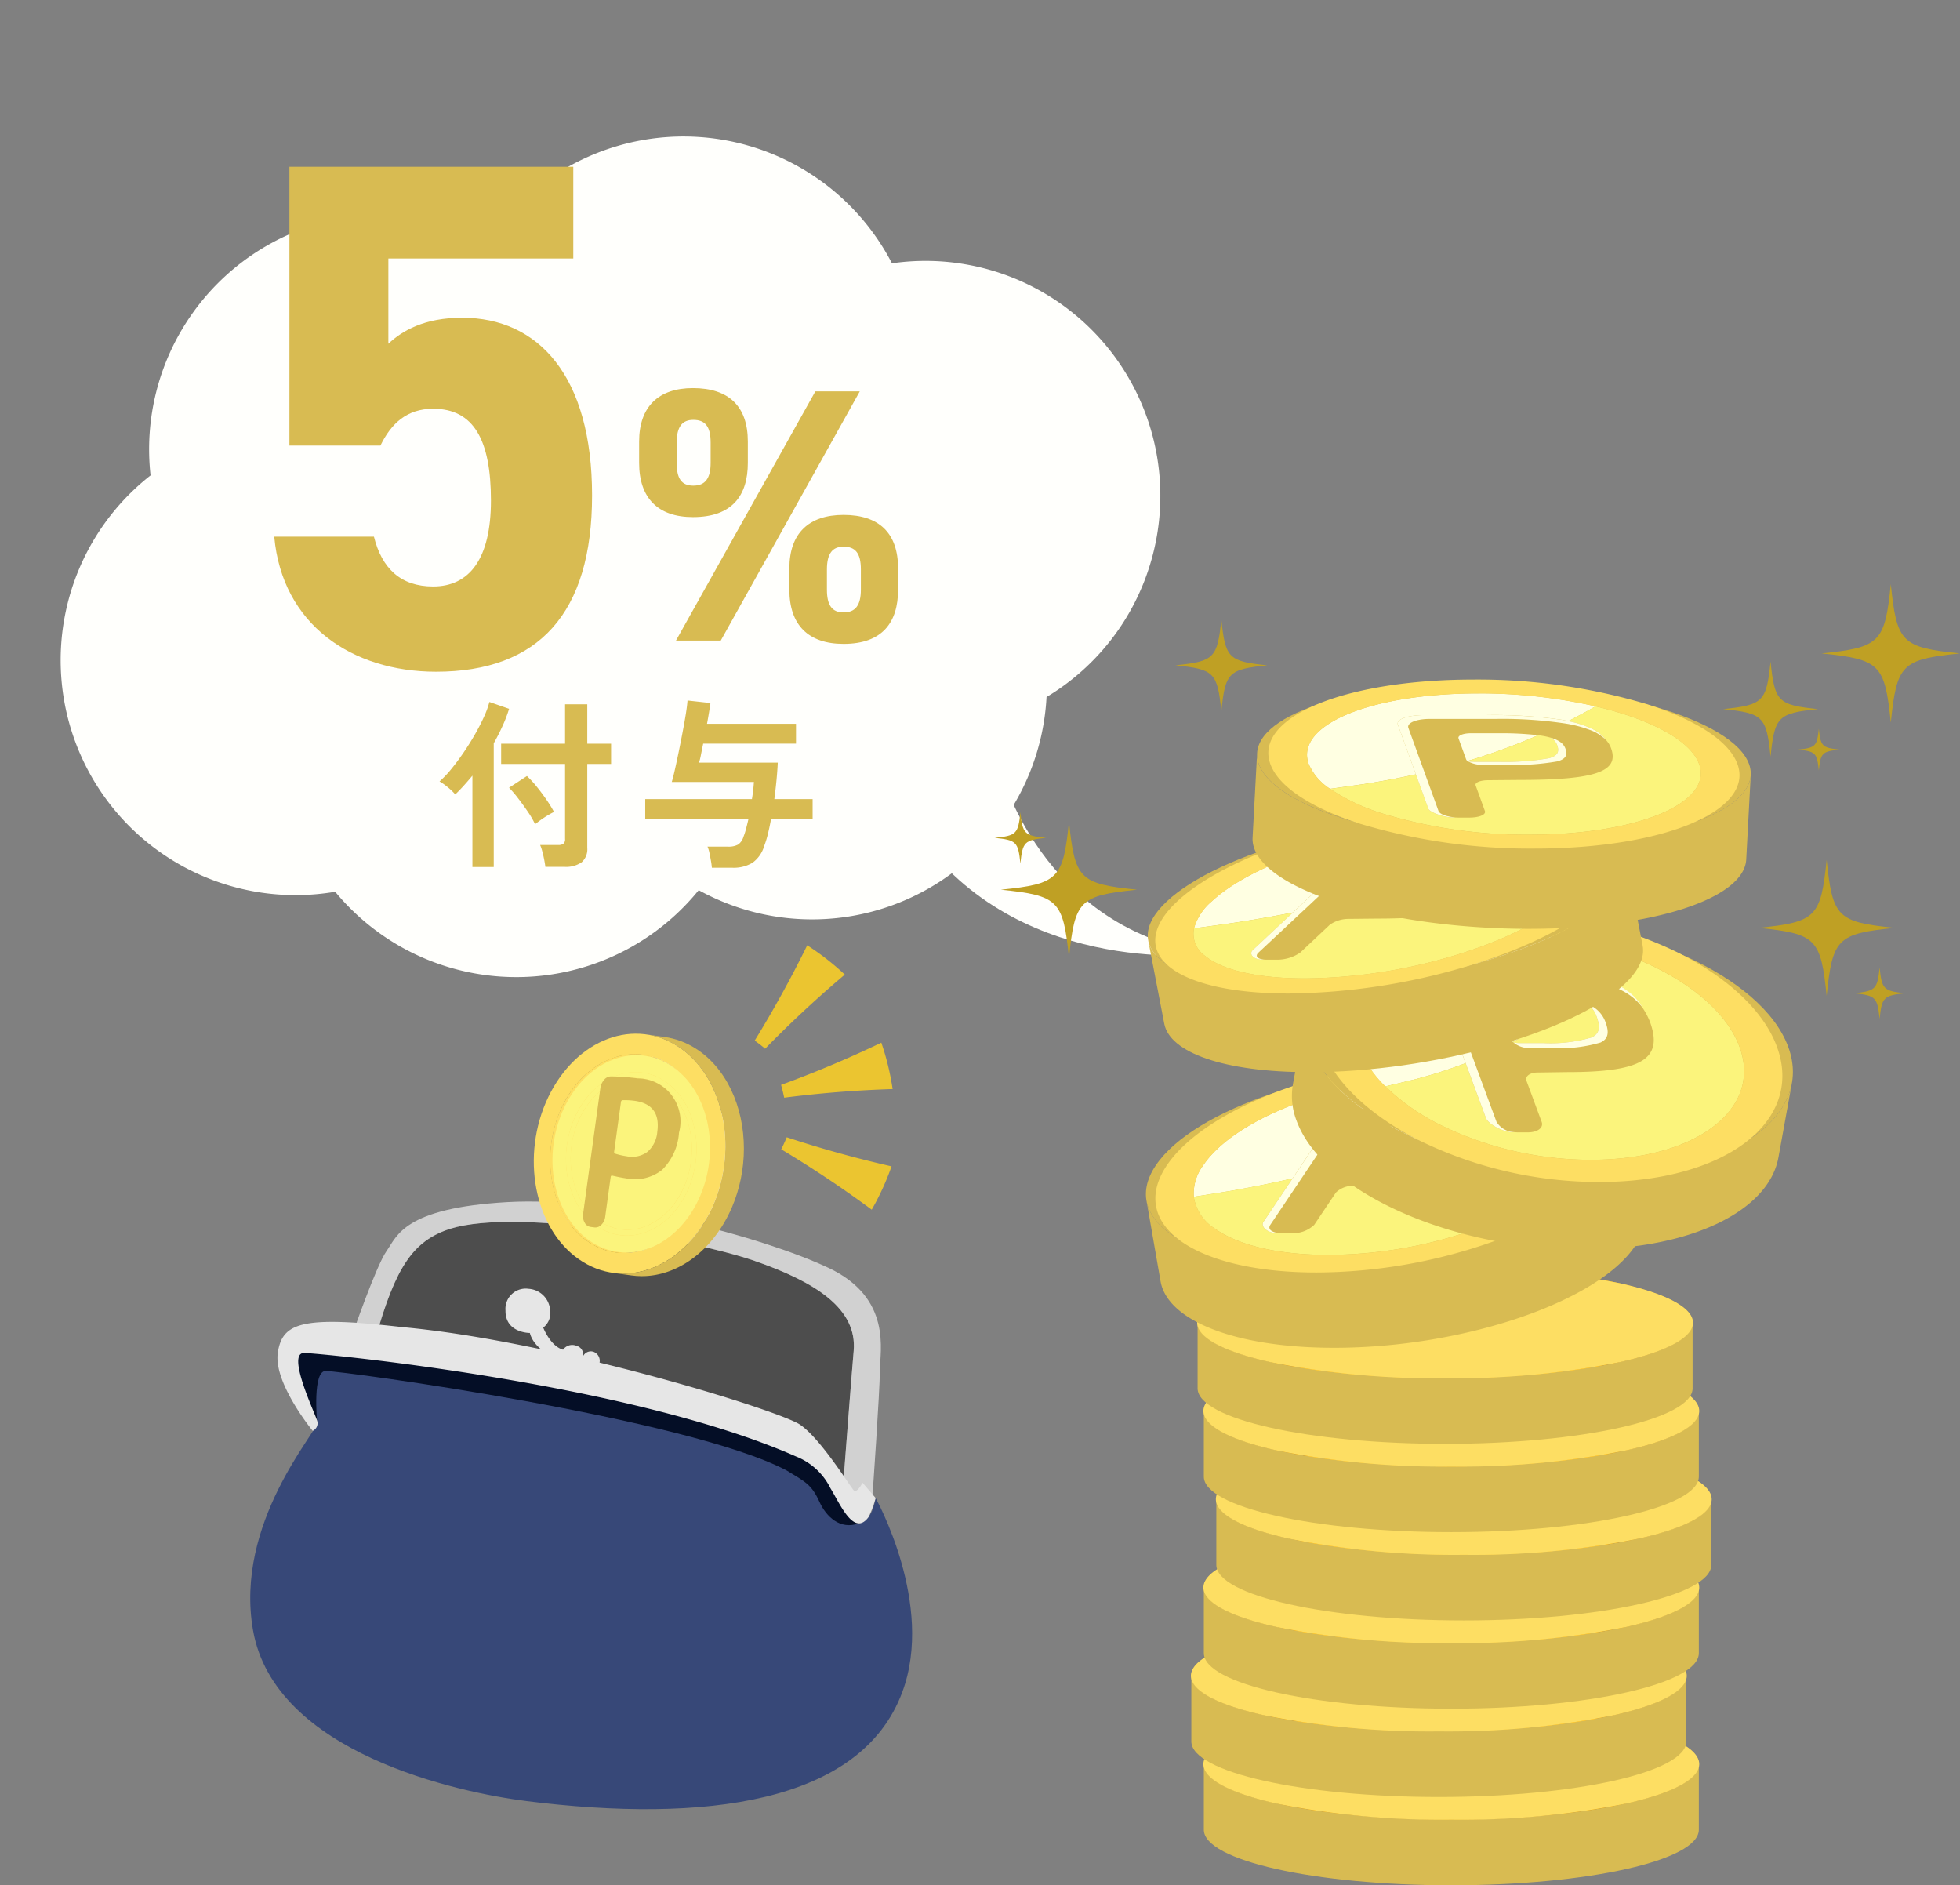 <svg xmlns="http://www.w3.org/2000/svg" xmlns:xlink="http://www.w3.org/1999/xlink" width="238.788" height="229.653" viewBox="0 0 238.788 229.653"><rect x="0" y="0" width="238.788" height="229.653" fill="#808080" stroke="none"/><defs><style>.a{fill:#fffffc;}.b{fill:#ebc530;}.c{fill:none;}.d{fill:#fdde63;}.e{fill:#fbf47c;}.f{fill:#d8bb52;}.g{clip-path:url(#a);}.h{fill:#fdb000;}.i{fill:#bfa024;}.j{fill:#ffffe2;}.k{fill:#d1d1d1;}.l{fill:#4d4d4d;}.m{fill:#374878;}.n{fill:#040e26;}.o{fill:#e6e6e6;}.p{clip-path:url(#b);}.q{clip-path:url(#c);}.r{fill:#ffb700;}.s{clip-path:url(#d);}.t{clip-path:url(#e);}.u{clip-path:url(#f);}.v{fill:#fff;}.w{clip-path:url(#g);}.x{clip-path:url(#h);}.y{clip-path:url(#i);}.z{clip-path:url(#j);}.aa{clip-path:url(#k);}.ab{clip-path:url(#l);}.ac{clip-path:url(#m);}.ad{clip-path:url(#n);}</style><clipPath id="a"><rect class="a" width="145.775" height="106.26" transform="translate(0 0)"/></clipPath><clipPath id="b"><rect class="b" width="22.092" height="25.124"/></clipPath><clipPath id="c"><path class="c" d="M23.684,104.341a8.177,8.177,0,0,0,.99.521l2.257.316a8.153,8.153,0,0,1-.99-.521C21.3,101.8,19.619,94.6,22.2,88.537l-2.257-.316c-2.577,6.064-.9,13.261,3.745,16.12" transform="translate(-18.73 -88.221)"/></clipPath><clipPath id="d"><path class="c" d="M76.388,244.541l2.257.316a7.643,7.643,0,0,1-2.031-.58,1.15,1.15,0,0,0-.141-.02l-.282-.039-.7-.1-.282-.039-.141-.02-.707-.1a7.643,7.643,0,0,0,2.031.58" transform="translate(-74.357 -243.961)"/></clipPath><clipPath id="e"><path class="c" d="M30.049,30.28l-.009.022,2.257.316.01-.022c2.06-4.78,6.2-7.388,10.145-6.834l-2.257-.316a7.56,7.56,0,0,0-1.055-.073c-3.611,0-7.212,2.552-9.09,6.907" transform="translate(-30.04 -23.373)"/></clipPath><clipPath id="f"><path class="c" d="M26.335,37.894c-2.405,5.634-.846,12.329,3.468,14.988a7.241,7.241,0,0,0,2.8,1.023l1.128.158,1.129.158a7.24,7.24,0,0,1-2.8-1.023c-4.314-2.659-5.873-9.354-3.468-14.988,1.913-4.437,5.752-6.858,9.416-6.345l-2.257-.316a7.043,7.043,0,0,0-.976-.068c-3.352,0-6.7,2.369-8.439,6.413" transform="translate(-25.204 -31.481)"/></clipPath><clipPath id="g"><path class="c" d="M125.752,32.642l2.266.32a7.082,7.082,0,0,0-1.86-.527l-2.257-.316a7.072,7.072,0,0,1,1.85.523" transform="translate(-123.902 -32.119)"/></clipPath><clipPath id="h"><path class="c" d="M94.465,188.1l2.257.316c3.66.512,7.5-1.908,9.428-6.368l-2.257-.316c-1.93,4.46-5.768,6.88-9.428,6.368" transform="translate(-94.465 -181.735)"/></clipPath><clipPath id="i"><path class="c" d="M142.175,37.513c4.315,2.658,5.873,9.353,3.486,14.944l-.009.02,2.257.316.009-.02c2.387-5.591.828-12.286-3.486-14.944a7.6,7.6,0,0,0-.945-.5l-2.266-.32a7.6,7.6,0,0,1,.955.5" transform="translate(-141.22 -37.014)"/></clipPath><clipPath id="j"><path class="c" d="M99.744,25.164c4.647,2.863,6.326,10.075,3.755,16.1-2.076,4.817-6.216,7.432-10.163,6.879l2.257.316c3.948.552,8.088-2.062,10.163-6.879,2.57-6.022.891-13.234-3.755-16.1a7.789,7.789,0,0,0-3.018-1.1l-2.257-.316a7.788,7.788,0,0,1,3.018,1.1" transform="translate(-93.336 -24.064)"/></clipPath><clipPath id="k"><rect class="d" width="25.594" height="29.534"/></clipPath><clipPath id="l"><rect class="e" width="21.05" height="24.291"/></clipPath><clipPath id="m"><path class="f" d="M97.877,2.154c5.613,3.457,7.633,12.137,4.528,19.411-2.506,5.815-7.487,8.966-12.247,8.3l2.257.316a9.107,9.107,0,0,0,1.259.088h.011c4.354,0,8.693-3.089,10.977-8.388a18.276,18.276,0,0,0,1.456-7.132v-.041c-.006-5.106-2.162-9.883-5.984-12.238a9.42,9.42,0,0,0-3.65-1.332L94.227.822a9.421,9.421,0,0,1,3.65,1.332" transform="translate(-90.158 -0.822)"/></clipPath><clipPath id="n"><rect class="c" width="25.594" height="29.534"/></clipPath></defs><g transform="translate(-8977.405 2974.032)"><g transform="translate(9006.694 -2974.034) rotate(16)"><g class="g" transform="translate(0 0.002)"><path class="a" d="M125.49,35.05A28.609,28.609,0,0,0,85.145,8.955,28.6,28.6,0,0,0,37.19,19.667,28.615,28.615,0,0,0,5.441,58.683a28.616,28.616,0,0,0,35.6,42.557A28.615,28.615,0,0,0,83.561,88.847a28.6,28.6,0,0,0,34.25-34.3,28.5,28.5,0,0,0,7.678-19.5" transform="translate(0 -0.002)"/><path class="a" d="M1204.2,712.053s10.4,17.969,31.209,14.816c0,0-20.878,9.18-37.708-3.607Z" transform="translate(-1089.633 -647.805)"/></g></g><g transform="translate(-197.409 -537.418)"><path class="f" d="M255.767,1199.568v8c0,3.734-13.5,6.761-30.152,6.761s-30.153-3.028-30.153-6.761v-8c0,3.734,13.5,6.761,30.153,6.761s30.152-3.027,30.152-6.761" transform="translate(9126.016 -3421.291)"/><path class="h" d="M225.615,1147.7c16.65,0,30.152,3.027,30.152,6.761s-13.5,6.761-30.152,6.761-30.153-3.028-30.153-6.761,13.5-6.761,30.153-6.761" transform="translate(9126.016 -3376.18)"/><path class="d" d="M246.628,1149.6a102.586,102.586,0,0,0-21.356-1.983,102.6,102.6,0,0,0-21.359,1.983c-5.462,1.224-8.845,2.921-8.845,4.789s3.384,3.565,8.845,4.788a102.607,102.607,0,0,0,21.359,1.983,102.594,102.594,0,0,0,21.356-1.983c5.462-1.224,8.849-2.921,8.845-4.788s-3.384-3.565-8.845-4.789" transform="translate(9126.359 -3376.108)"/><path class="f" d="M244.09,1117.061v8c0,3.734-13.5,6.761-30.152,6.761s-30.153-3.028-30.153-6.761v-8c0,3.734,13.5,6.761,30.153,6.761s30.152-3.028,30.152-6.761" transform="translate(9136.171 -3349.538)"/><path class="h" d="M213.937,1065.189c16.65,0,30.152,3.027,30.152,6.761s-13.5,6.761-30.152,6.761-30.153-3.028-30.153-6.761,13.5-6.761,30.153-6.761" transform="translate(9136.172 -3304.427)"/><path class="d" d="M234.95,1067.088a102.585,102.585,0,0,0-21.356-1.983,102.6,102.6,0,0,0-21.36,1.983c-5.462,1.224-8.845,2.921-8.845,4.789s3.384,3.565,8.845,4.789a102.625,102.625,0,0,0,21.36,1.983,102.609,102.609,0,0,0,21.356-1.983c5.462-1.224,8.849-2.921,8.845-4.789s-3.384-3.565-8.845-4.789" transform="translate(9136.516 -3304.355)"/><path class="f" d="M255.767,1034.554v8c0,3.734-13.5,6.761-30.152,6.761s-30.153-3.028-30.153-6.761v-8c0,3.734,13.5,6.761,30.153,6.761s30.152-3.028,30.152-6.761" transform="translate(9126.016 -3277.786)"/><path class="h" d="M225.615,982.682c16.65,0,30.152,3.027,30.152,6.761s-13.5,6.761-30.152,6.761-30.153-3.028-30.153-6.761,13.5-6.761,30.153-6.761" transform="translate(9126.016 -3232.675)"/><path class="d" d="M246.628,984.581a102.594,102.594,0,0,0-21.356-1.983,102.607,102.607,0,0,0-21.359,1.983c-5.462,1.224-8.845,2.921-8.845,4.789s3.384,3.565,8.845,4.788a102.6,102.6,0,0,0,21.359,1.984,102.584,102.584,0,0,0,21.356-1.984c5.462-1.224,8.849-2.921,8.845-4.788s-3.384-3.565-8.845-4.789" transform="translate(9126.359 -3232.602)"/><path class="f" d="M267.444,952.047v8c0,3.734-13.5,6.761-30.152,6.761s-30.153-3.028-30.153-6.761v-8c0,3.734,13.5,6.761,30.153,6.761s30.152-3.028,30.152-6.761" transform="translate(9115.86 -3206.033)"/><path class="h" d="M237.292,900.175c16.65,0,30.152,3.027,30.152,6.761s-13.5,6.761-30.152,6.761-30.153-3.028-30.153-6.761,13.5-6.761,30.153-6.761" transform="translate(9115.86 -3160.923)"/><path class="d" d="M258.3,902.074a102.593,102.593,0,0,0-21.356-1.983,102.608,102.608,0,0,0-21.36,1.983c-5.462,1.224-8.845,2.921-8.845,4.789s3.384,3.565,8.845,4.789a102.6,102.6,0,0,0,21.36,1.983,102.584,102.584,0,0,0,21.356-1.983c5.462-1.224,8.849-2.921,8.845-4.789s-3.384-3.565-8.845-4.789" transform="translate(9116.205 -3160.85)"/><path class="f" d="M255.767,869.54v8c0,3.734-13.5,6.761-30.152,6.761s-30.153-3.028-30.153-6.761v-8c0,3.734,13.5,6.761,30.153,6.761s30.152-3.028,30.152-6.761" transform="translate(9126.016 -3134.281)"/><path class="h" d="M225.615,817.667c16.65,0,30.152,3.027,30.152,6.761s-13.5,6.762-30.152,6.762-30.153-3.028-30.153-6.762,13.5-6.761,30.153-6.761" transform="translate(9126.016 -3089.169)"/><path class="d" d="M246.628,819.567a102.594,102.594,0,0,0-21.356-1.983,102.608,102.608,0,0,0-21.359,1.983c-5.462,1.224-8.845,2.921-8.845,4.789s3.384,3.564,8.845,4.788a102.6,102.6,0,0,0,21.359,1.983,102.586,102.586,0,0,0,21.356-1.983c5.462-1.224,8.849-2.921,8.845-4.788s-3.384-3.566-8.845-4.789" transform="translate(9126.359 -3089.097)"/><path class="f" d="M249.928,787.033v8c0,3.733-13.5,6.761-30.152,6.761s-30.153-3.028-30.153-6.761v-8c0,3.734,13.5,6.761,30.153,6.761s30.152-3.028,30.152-6.761" transform="translate(9131.095 -3062.528)"/><path class="h" d="M219.776,735.16c16.65,0,30.152,3.027,30.152,6.761s-13.5,6.762-30.152,6.762-30.153-3.028-30.153-6.762,13.5-6.761,30.153-6.761" transform="translate(9131.095 -3017.417)"/><path class="d" d="M240.789,737.06a102.592,102.592,0,0,0-21.356-1.983,102.607,102.607,0,0,0-21.36,1.983c-5.462,1.224-8.845,2.921-8.845,4.789s3.384,3.565,8.845,4.789a102.607,102.607,0,0,0,21.36,1.983,102.592,102.592,0,0,0,21.356-1.983c5.462-1.224,8.849-2.921,8.845-4.789s-3.384-3.565-8.845-4.789" transform="translate(9131.437 -3017.345)"/><path class="i" d="M730.553,362.758c-7,.715-7.578,1.294-8.292,8.293-.715-7-1.294-7.578-8.292-8.293,7-.715,7.578-1.294,8.292-8.293.715,7,1.294,7.578,8.292,8.293" transform="translate(8675.096 -2686.344)"/><path class="i" d="M809.3,458.331c-2.639.27-2.858.488-3.127,3.127-.27-2.639-.488-2.858-3.127-3.127,2.639-.27,2.858-.488,3.127-3.128.27,2.639.488,2.858,3.127,3.128" transform="translate(8597.634 -2773.953)"/><path class="i" d="M22.386,327.087c-7,.715-7.578,1.294-8.292,8.293-.715-7-1.294-7.578-8.293-8.293,7-.715,7.578-1.294,8.293-8.293.715,7,1.294,7.578,8.292,8.293" transform="translate(9290.955 -2655.323)"/><path class="i" d="M6.255,313.113c-2.639.27-2.858.488-3.127,3.127-.27-2.639-.488-2.858-3.127-3.127,2.639-.27,2.858-.488,3.127-3.127.27,2.639.488,2.858,3.127,3.127" transform="translate(9296 -2647.663)"/><path class="i" d="M500.535,78.125c-4.885.5-5.289.9-5.788,5.788-.5-4.885-.9-5.289-5.788-5.788,4.885-.5,5.289-.9,5.788-5.788.5,4.885.9,5.289,5.788,5.788" transform="translate(8895.775 -2428.36)"/><path class="i" d="M564.017,137.594c-2.15.219-2.328.4-2.547,2.547-.22-2.15-.4-2.328-2.547-2.547,2.15-.219,2.328-.4,2.547-2.547.219,2.149.4,2.327,2.547,2.547" transform="translate(8834.932 -2482.896)"/><path class="i" d="M180.01,135.326c-4.73.483-5.121.875-5.6,5.6-.483-4.73-.875-5.121-5.6-5.6,4.73-.483,5.121-.875,5.6-5.6.483,4.73.875,5.121,5.6,5.6" transform="translate(9149.202 -2490.896)"/><path class="f" d="M200.82,607.115l1.712,9.825a5.847,5.847,0,0,1-1.134,4.3c-4.592,6.84-21,12.387-36.651,12.387-12.193,0-20.331-3.369-21.154-8.094L141.88,615.7c.823,4.725,8.961,8.094,21.154,8.094,15.652,0,32.06-5.547,36.651-12.387a5.847,5.847,0,0,0,1.134-4.3" transform="translate(9172.613 -2906.063)"/><path class="f" d="M179.2,545.041c15.652,0,24.615,5.544,20.021,12.387s-21,12.387-36.651,12.387-24.613-5.547-20.021-12.387,21.006-12.387,36.651-12.387" transform="translate(9173.074 -2852.08)"/><path class="j" d="M213.739,562.589h-3.412a2.966,2.966,0,0,0-2.2.8l-2.163,3.222a.482.482,0,0,0-.091.26c4.122-1.194,8.091-2.534,11.932-3.978a22.764,22.764,0,0,0-4.07-.305m3.227-6.148a54.341,54.341,0,0,0-18.1,3.194c-5.414,1.976-9.759,4.694-11.786,7.708a5.785,5.785,0,0,0-1.138,3.82q2.281-.353,4.558-.726,3.819-.665,7.472-1.51l5.145-7.665c.52-.774,2.363-1.476,4.562-1.476h7.134a32.115,32.115,0,0,1,7.987.727c.168.053.352.12.539.2q2.692-1.111,5.3-2.274a29.559,29.559,0,0,0-11.675-2" transform="translate(9134.316 -2861.993)"/><path class="e" d="M217.968,576.209c-3.841,1.444-7.81,2.784-11.932,3.978a.326.326,0,0,0,0,.053,2.9,2.9,0,0,0,.642.065h2.853a28.982,28.982,0,0,0,6.306-.543,4.579,4.579,0,0,0,2.867-2.016,1.445,1.445,0,0,0,.335-1.158,2.445,2.445,0,0,0-.416-.2,4.335,4.335,0,0,0-.659-.18m10.832-4.457q-2.613,1.162-5.3,2.274c.713.3,1.478.74,1.587,1.131a1.832,1.832,0,0,1,.032,1.748,4.074,4.074,0,0,1-.623,1.31c-2.431,3.621-6.412,4.887-15.265,4.887l-3.612.042a2.994,2.994,0,0,0-2.2.816l-2.647,3.943a3.733,3.733,0,0,1-2.765,1.009h-1.182a3.907,3.907,0,0,1-.394-.019l-.2.01c-1.173,0-2.031-.8-1.651-1.369l3.552-5.292q-3.655.841-7.472,1.51-2.276.373-4.558.726a5.578,5.578,0,0,0,2.577,3.886c2.765,1.975,7.573,3.193,13.812,3.194a54.35,54.35,0,0,0,18.1-3.194c5.414-1.976,9.759-4.694,11.782-7.707h0c2.023-3.014,1.327-5.732-1.434-7.708a12.159,12.159,0,0,0-2.137-1.2" transform="translate(9134.156 -2875.309)"/><path class="d" d="M187.3,540.006a65.085,65.085,0,0,0-21.659,3.82c-6.465,2.357-11.683,5.625-14.1,9.224s-1.584,6.865,1.716,9.223,9.08,3.82,16.53,3.82a65.081,65.081,0,0,0,21.655-3.82c6.465-2.357,11.686-5.625,14.1-9.223H201.1c-2.022,3.013-6.368,5.73-11.781,7.707a54.354,54.354,0,0,1-18.1,3.194c-6.239,0-11.047-1.219-13.812-3.194a5.578,5.578,0,0,1-2.577-3.886,5.786,5.786,0,0,1,1.138-3.82c2.026-3.014,6.372-5.732,11.785-7.708a54.342,54.342,0,0,1,18.1-3.194,29.559,29.559,0,0,1,11.675,2,12.171,12.171,0,0,1,2.137,1.2c2.761,1.976,3.458,4.694,1.434,7.708h4.434c2.419-3.6,1.585-6.867-1.716-9.224s-9.08-3.82-16.527-3.82" transform="translate(9165.424 -2847.701)"/><path class="j" d="M274.993,585.592a1.446,1.446,0,0,1-.335,1.158,4.579,4.579,0,0,1-2.867,2.016,28.984,28.984,0,0,1-6.306.543h-2.853a2.9,2.9,0,0,1-.642-.065c.045.32.538.547,1.292.547h2.807a28.5,28.5,0,0,0,6.213-.536,4.506,4.506,0,0,0,2.822-1.985c.485-.722.512-1.282-.129-1.678m-4.071-3.487h-7.133c-2.2,0-4.042.7-4.562,1.476l-5.145,7.665-3.552,5.292c-.38.567.478,1.369,1.651,1.369l.2-.01c-.9-.091-1.346-.5-1.017-.99l8.611-12.828c.512-.763,2.208-1.381,3.786-1.381h7.68a27.769,27.769,0,0,1,7.431.737,4.2,4.2,0,0,1,1.785.96,1.538,1.538,0,0,1,.41,1.514,1.831,1.831,0,0,0-.032-1.748c-.109-.391-.874-.836-1.587-1.131-.188-.078-.372-.145-.539-.2a32.106,32.106,0,0,0-7.987-.727" transform="translate(9078.207 -2884.313)"/><path class="c" d="M142.553,557.428c-4.592,6.841,4.376,12.387,20.021,12.387s32.06-5.547,36.651-12.387-4.37-12.387-20.021-12.387-32.058,5.544-36.651,12.387" transform="translate(9173.073 -2852.08)"/><path class="f" d="M338.685,503.93l-1.637,9.032c-1.174,6.477-10.581,11.2-23.786,11.2-16.089,0-31.718-7.008-34.914-15.654a8.38,8.38,0,0,1-.451-4.449l1.637-9.033a8.38,8.38,0,0,0,.451,4.449c3.2,8.646,18.825,15.654,34.914,15.654,13.205,0,22.612-4.725,23.786-11.2" transform="translate(9054.433 -2808.586)"/><path class="f" d="M314.25,409.095c16.082,0,31.711,7.008,34.906,15.65S341.9,440.4,325.821,440.4s-31.718-7.008-34.914-15.654,7.254-15.65,23.343-15.65" transform="translate(9043.513 -2733.854)"/><path class="j" d="M358.413,431.279h-3.507c-.941,0-1.538.452-1.33,1.012l1.5,4.071a1.023,1.023,0,0,0,.207.329,48.217,48.217,0,0,0,7.662-5.026,24.5,24.5,0,0,0-4.537-.386m-3.8-7.767c-6.414,0-11.628,1.541-14.91,4.035s-4.6,5.93-3.2,9.738a13.657,13.657,0,0,0,3.25,4.827q1.936-.446,3.845-.917a59.507,59.507,0,0,0,5.933-1.908L345.96,429.6c-.362-.978.721-1.865,2.981-1.865h7.333a36.581,36.581,0,0,1,9.051.918c.234.067.5.152.783.25.988-.936,1.924-1.895,2.818-2.873a42.426,42.426,0,0,0-14.31-2.522" transform="translate(9003.837 -2746.392)"/><path class="e" d="M388.347,448.488a48.217,48.217,0,0,1-7.662,5.026c.02.023.042.045.065.067a3.38,3.38,0,0,0,.735.082h2.932a17.731,17.731,0,0,0,5.854-.686c1.028-.482,1.064-1.331.615-2.547a3.486,3.486,0,0,0-1-1.463,6.687,6.687,0,0,0-.658-.252,8.011,8.011,0,0,0-.886-.227m5.977-5.631c-.894.979-1.83,1.938-2.818,2.873a10.707,10.707,0,0,1,2.94,1.429,9.336,9.336,0,0,1,2.931,3.865c1.691,4.575-.938,6.174-10.038,6.174l-3.664.052c-.939.013-1.521.47-1.314,1.031l1.841,4.982c.26.7-.489,1.274-1.675,1.274h-1.215a3.818,3.818,0,0,1-.427-.024l-.2.013c-1.206,0-3.017-1.014-3.281-1.73l-2.471-6.686A59.51,59.51,0,0,1,369,458.019q-1.908.471-3.845.917a26.6,26.6,0,0,0,7.145,4.91,41.78,41.78,0,0,0,17.893,4.035c6.41,0,11.627-1.541,14.91-4.035s4.6-5.93,3.194-9.737h0c-1.408-3.808-5.268-7.242-10.393-9.738a37.418,37.418,0,0,0-3.583-1.514" transform="translate(8978.439 -2763.215)"/><path class="d" d="M322.477,402.749c-7.658,0-13.929,1.846-17.844,4.826s-5.5,7.107-3.82,11.654,6.315,8.674,12.435,11.652a50.04,50.04,0,0,0,21.411,4.826c7.655,0,13.926-1.846,17.84-4.826s5.5-7.107,3.821-11.652h-4.558c1.407,3.807.085,7.24-3.194,9.737s-8.5,4.033-14.91,4.035a41.779,41.779,0,0,1-17.893-4.035,26.589,26.589,0,0,1-7.145-4.91,13.659,13.659,0,0,1-3.25-4.827c-1.4-3.809-.082-7.242,3.2-9.739s8.5-4.034,14.91-4.035a42.428,42.428,0,0,1,14.31,2.522,37.426,37.426,0,0,1,3.583,1.514c5.124,2.5,8.985,5.93,10.393,9.739h4.558c-1.678-4.547-6.316-8.676-12.436-11.654a50.039,50.039,0,0,0-21.408-4.826" transform="translate(9034.977 -2728.335)"/><path class="j" d="M430.79,460.341a3.485,3.485,0,0,1,1,1.463c.45,1.216.413,2.065-.615,2.547a17.735,17.735,0,0,1-5.854.686h-2.932a3.383,3.383,0,0,1-.735-.082,2.958,2.958,0,0,0,1.961.691h2.885a17.43,17.43,0,0,0,5.766-.677c1.012-.474,1.047-1.31.6-2.508a3.613,3.613,0,0,0-2.075-2.121m-8.219-4.405h-7.333c-2.26,0-3.343.887-2.982,1.865l3.579,9.684,2.471,6.686c.265.716,2.076,1.73,3.281,1.73l.2-.013a2.658,2.658,0,0,1-2.19-1.25l-5.99-16.207c-.356-.963.671-1.745,2.294-1.745h7.895a32.493,32.493,0,0,1,8.491.931,12.542,12.542,0,0,1,2.945,1.213,6.975,6.975,0,0,1,2.173,1.913,6.809,6.809,0,0,0-2.055-2.209,10.7,10.7,0,0,0-2.94-1.429c-.283-.1-.55-.183-.784-.25a36.581,36.581,0,0,0-9.051-.918" transform="translate(8937.539 -2774.589)"/><path class="c" d="M290.908,424.745c3.2,8.646,18.825,15.654,34.914,15.654s26.531-7.008,23.335-15.654-18.824-15.65-34.906-15.65-26.537,7.008-23.343,15.65" transform="translate(9043.512 -2733.854)"/><path class="f" d="M201.772,356.707l1.956,10.15c.277,1.435-.437,3.055-2.271,4.769-6.3,5.887-23.43,10.661-38.271,10.661-10.518,0-17.061-2.4-17.734-5.895l-1.956-10.15c.673,3.495,7.217,5.895,17.734,5.895,14.841,0,31.974-4.774,38.271-10.661,1.834-1.715,2.547-3.334,2.271-4.769" transform="translate(9171.207 -2688.294)"/><path class="f" d="M183.651,311.505c14.841,0,21.765,4.771,15.466,10.661s-23.43,10.661-38.271,10.661-21.762-4.774-15.466-10.661,23.436-10.661,38.271-10.661" transform="translate(9171.593 -2648.984)"/><path class="j" d="M215.053,326.608h-3.235a3.949,3.949,0,0,0-2.31.689l-2.966,2.773a.58.58,0,0,0-.16.224c4.247-1.028,8.391-2.181,12.443-3.424a22.122,22.122,0,0,0-3.772-.263m4.806-5.291a65.356,65.356,0,0,0-18.069,2.749c-5.694,1.7-10.587,4.04-13.364,6.634a6.7,6.7,0,0,0-2.164,3.288q2.264-.3,4.528-.625,3.81-.572,7.514-1.3l7.056-6.6a8,8,0,0,1,4.745-1.27h6.764a30.637,30.637,0,0,1,7.367.626c.144.046.3.1.455.17q2.868-.956,5.673-1.957c-2.33-1.082-5.9-1.717-10.5-1.718" transform="translate(9134.017 -2657.517)"/><path class="e" d="M218.323,338.331c-4.052,1.243-8.2,2.4-12.443,3.424a.292.292,0,0,0-.012.046,2.751,2.751,0,0,0,.59.056h2.7a32.687,32.687,0,0,0,6.134-.467,6.6,6.6,0,0,0,3.291-1.735.608.608,0,1,0,.309-1.168,3.489,3.489,0,0,0-.574-.155m11.536-3.836q-2.807,1-5.672,1.957c.592.254,1.191.637,1.183.974a1.637,1.637,0,0,1-.467,1.5,5.3,5.3,0,0,1-.963,1.128c-3.333,3.116-7.468,4.206-15.862,4.206l-3.436.036a4,4,0,0,0-2.315.7L198.7,348.4a4.97,4.97,0,0,1-2.909.868h-1.121q-.2,0-.368-.016l-.194.009c-1.112,0-1.7-.691-1.177-1.178l4.871-4.554q-3.7.724-7.514,1.3-2.264.321-4.528.625a3.287,3.287,0,0,0,1.339,3.345c2.061,1.7,6.274,2.748,12.189,2.749a65.374,65.374,0,0,0,18.069-2.749c5.695-1.7,10.587-4.04,13.36-6.633h0c2.775-2.594,2.886-4.933.829-6.634a7.827,7.827,0,0,0-1.686-1.031" transform="translate(9134.521 -2668.977)"/><path class="d" d="M190.332,307.172a78.271,78.271,0,0,0-21.621,3.288c-6.8,2.029-12.676,4.842-15.989,7.939s-3.452,5.909-.992,7.938,7.525,3.288,14.589,3.288a78.265,78.265,0,0,0,21.618-3.288c6.8-2.029,12.679-4.841,15.987-7.938h-4.2c-2.773,2.593-7.666,4.932-13.36,6.633a65.367,65.367,0,0,1-18.069,2.749c-5.915,0-10.129-1.049-12.189-2.749a3.287,3.287,0,0,1-1.339-3.345,6.7,6.7,0,0,1,2.164-3.288c2.778-2.594,7.67-4.933,13.364-6.634a65.357,65.357,0,0,1,18.069-2.749c4.6,0,8.173.636,10.5,1.718a7.82,7.82,0,0,1,1.686,1.031c2.057,1.7,1.945,4.04-.829,6.634h4.2c3.316-3.1,3.453-5.91.993-7.939s-7.525-3.288-14.586-3.288" transform="translate(9165.518 -2645.216)"/><path class="j" d="M266.291,346.406a1.643,1.643,0,0,1-.646,1,6.6,6.6,0,0,1-3.291,1.735,32.689,32.689,0,0,1-6.134.467h-2.705a2.751,2.751,0,0,1-.59-.056c-.049.276.354.471,1.069.471h2.661a32.136,32.136,0,0,0,6.043-.461,6.491,6.491,0,0,0,3.239-1.708c.665-.622.85-1.1.354-1.445m-2.87-3h-6.764a8,8,0,0,0-4.745,1.27l-7.056,6.6-4.871,4.554c-.522.488.064,1.178,1.176,1.178l.194-.009c-.826-.079-1.135-.43-.683-.852l11.808-11.04a6.816,6.816,0,0,1,3.982-1.189h7.282a26.267,26.267,0,0,1,6.836.634,2.743,2.743,0,0,1,1.42.826,1.109,1.109,0,0,1-.041,1.3,1.636,1.636,0,0,0,.467-1.5c.007-.337-.591-.72-1.183-.974-.156-.067-.311-.125-.455-.17a30.637,30.637,0,0,0-7.367-.626" transform="translate(9087.464 -2676.726)"/><path class="c" d="M145.381,322.166c-6.3,5.887.631,10.661,15.466,10.661s31.974-4.774,38.271-10.661-.625-10.661-15.466-10.661-31.971,4.771-38.271,10.661" transform="translate(9171.593 -2648.984)"/><path class="f" d="M301.7,257.438l-.55,10.294c-.255,4.77-11.416,8.447-26.525,8.447-16.487,0-31.449-4.379-33.407-9.778a3.359,3.359,0,0,1-.208-1.333l.55-10.294a3.358,3.358,0,0,0,.208,1.333c1.958,5.4,16.919,9.778,33.407,9.778,15.108,0,26.27-3.677,26.524-8.447" transform="translate(9086.408 -2599.648)"/><path class="f" d="M271.753,189.961c16.487,0,31.449,4.379,33.408,9.781s-9.829,9.778-26.316,9.778-31.449-4.379-33.407-9.778,9.828-9.781,26.315-9.781" transform="translate(9082.739 -2543.283)"/><path class="j" d="M315.5,203.822h-3.6c-.964,0-1.645.282-1.518.632l.922,2.543a.49.49,0,0,0,.162.205,75.413,75.413,0,0,0,8.621-3.14,39.324,39.324,0,0,0-4.592-.241m-2.707-4.853c-6.575,0-12.155.963-15.9,2.521s-5.621,3.705-4.761,6.085a6.839,6.839,0,0,0,2.6,3.016q2.053-.279,4.082-.573,3.364-.525,6.373-1.192l-2.194-6.05c-.222-.611,1.024-1.165,3.341-1.165h7.517a57.972,57.972,0,0,1,9.14.574c.229.042.49.1.765.156,1.155-.585,2.261-1.184,3.327-1.8a63.752,63.752,0,0,0-14.286-1.576" transform="translate(9042.128 -2551.117)"/><path class="e" d="M338.786,214.574a75.393,75.393,0,0,1-8.621,3.14q.026.021.056.042a5.34,5.34,0,0,0,.741.051h3.006a30.931,30.931,0,0,0,6.106-.429c1.127-.3,1.294-.831,1.018-1.591a1.769,1.769,0,0,0-.8-.914c-.194-.057-.405-.109-.636-.157-.251-.053-.546-.1-.873-.142m6.986-3.518c-1.066.611-2.172,1.211-3.327,1.8a11.986,11.986,0,0,1,2.8.893,4.321,4.321,0,0,1,1.771,1.38,2.921,2.921,0,0,1,.645,1.034c1.036,2.858-1.9,3.857-11.232,3.857l-3.765.033c-.965.008-1.631.294-1.5.644l1.129,3.113c.16.44-.695.8-1.912.8h-1.246c-.147,0-.292-.005-.434-.015l-.2.008c-1.236,0-2.938-.634-3.1-1.081l-1.515-4.177q-3.015.664-6.373,1.192-2.028.294-4.082.573A24.194,24.194,0,0,0,320,224.17a60.114,60.114,0,0,0,17.729,2.521c6.572,0,12.155-.963,15.9-2.521s5.621-3.705,4.759-6.083h0c-.863-2.38-4.3-4.525-9.17-6.085-1.082-.346-2.234-.663-3.443-.946" transform="translate(9023.433 -2561.628)"/><path class="d" d="M280.728,186c-7.851,0-14.562,1.153-19.029,3.015s-6.723,4.441-5.693,7.281,5.152,5.419,10.972,7.28a72,72,0,0,0,21.215,3.015c7.847,0,14.558-1.153,19.025-3.015s6.726-4.44,5.694-7.28H308.24c.862,2.378-1.017,4.524-4.758,6.083s-9.329,2.52-15.9,2.521a60.117,60.117,0,0,1-17.729-2.521,24.194,24.194,0,0,1-6.577-3.068,6.84,6.84,0,0,1-2.6-3.016c-.86-2.379,1.02-4.525,4.761-6.085s9.325-2.52,15.9-2.521a63.755,63.755,0,0,1,14.286,1.575c1.209.283,2.36.6,3.443.946,4.873,1.56,8.307,3.705,9.17,6.085h4.673c-1.027-2.841-5.153-5.421-10.973-7.281A72,72,0,0,0,280.728,186" transform="translate(9073.578 -2539.835)"/><path class="j" d="M395.245,221.98a1.769,1.769,0,0,1,.8.914c.276.76.109,1.29-1.018,1.591a30.942,30.942,0,0,1-6.107.429h-3.006a5.343,5.343,0,0,1-.741-.052,3.719,3.719,0,0,0,1.9.432h2.958a30.406,30.406,0,0,0,6.015-.423c1.109-.3,1.273-.819,1-1.567-.207-.57-.733-1.012-1.8-1.325m-7.754-2.752h-7.518c-2.317,0-3.563.554-3.341,1.165l2.194,6.05,1.514,4.177c.162.447,1.864,1.081,3.1,1.081l.2-.008c-1.037-.072-1.914-.394-2.055-.781l-3.671-10.126c-.218-.6.954-1.09,2.618-1.09h8.094a51.19,51.19,0,0,1,8.563.582,15.249,15.249,0,0,1,2.834.758,5.236,5.236,0,0,1,1.936,1.2,4.319,4.319,0,0,0-1.771-1.38,11.98,11.98,0,0,0-2.8-.893c-.275-.061-.536-.114-.765-.156a57.983,57.983,0,0,0-9.14-.574" transform="translate(8968.482 -2568.735)"/><path class="c" d="M245.437,199.742c1.958,5.4,16.919,9.778,33.407,9.778s28.274-4.379,26.316-9.778-16.92-9.781-33.407-9.781-28.274,4.379-26.316,9.781" transform="translate(9082.74 -2543.283)"/><path class="i" d="M597.922,8.432c-7.116.727-7.705,1.316-8.432,8.432-.727-7.116-1.316-7.705-8.432-8.432,7.116-.727,7.705-1.316,8.432-8.432.727,7.116,1.316,7.705,8.432,8.432" transform="translate(8815.681 -2365.452)"/></g><path class="f" d="M.176-31.24c4.928,0,7.04,3.784,7.04,11.176,0,7.128-2.64,10.472-7.04,10.472-3.96,0-6.248-2.2-7.216-6.072H-19.184C-18.216-4.928-9.68.792.528.792c12.5,0,19.008-7.128,19.008-21.472,0-14.52-6.512-21.648-15.84-21.648-4.576,0-7.3,1.584-8.976,3.168V-49.544H17.248V-60.72H-17.336v33.968H-6.248C-4.928-29.48-2.992-31.24.176-31.24Z" transform="translate(9030 -2893)"/><path class="f" d="M5.742-30.36-11.242,0h5.456l16.94-30.36ZM15.818-8.8c0-4.312-2.332-6.512-6.644-6.512-4.224,0-6.6,2.244-6.6,6.512v2.6c0,4.268,2.288,6.6,6.6,6.6,4.752,0,6.644-2.64,6.644-6.6ZM9.174-3.432c-1.408,0-2.024-.88-2.024-2.772V-8.668c0-1.98.7-2.772,2.024-2.772,1.408,0,2.112.748,2.112,2.772V-6.2C11.286-4.312,10.626-3.432,9.174-3.432ZM-2.486-24.244c0-4.312-2.332-6.512-6.688-6.512-4.18,0-6.556,2.244-6.556,6.512v2.6c0,4.268,2.288,6.6,6.556,6.6,4.8,0,6.688-2.64,6.688-6.6ZM-9.13-18.876c-1.452,0-2.024-.88-2.024-2.772v-2.464c0-1.98.7-2.772,2.024-2.772,1.408,0,2.112.748,2.112,2.772v2.464C-7.018-19.756-7.678-18.876-9.13-18.876Z" transform="translate(9071 -2896)"/><path class="f" d="M-10.153,1.562q-.044-.374-.143-.88t-.231-1a5.013,5.013,0,0,0-.264-.781h2.2a1.046,1.046,0,0,0,.638-.154.722.722,0,0,0,.2-.594v-9.13h-7.788v-2.464h7.788v-4.8h2.706v4.8h2.9v2.464h-2.9V-.748a2.112,2.112,0,0,1-.693,1.76,3.346,3.346,0,0,1-2.1.55Zm-8.888.022V-9.548q-.528.638-1.056,1.221T-21.131-7.26a6.614,6.614,0,0,0-.88-.847,7.542,7.542,0,0,0-1.034-.737,12.534,12.534,0,0,0,1.43-1.507q.748-.913,1.485-1.991t1.386-2.211q.649-1.133,1.111-2.156a10.976,10.976,0,0,0,.66-1.815l2.4.836a17.087,17.087,0,0,1-.792,2.079q-.484,1.067-1.078,2.123V1.584Zm7.634-5.214a10.205,10.205,0,0,0-.858-1.485q-.572-.847-1.2-1.661a13.65,13.65,0,0,0-1.111-1.3L-12.4-9.5a12.311,12.311,0,0,1,1.188,1.287q.616.759,1.177,1.573A15.621,15.621,0,0,1-9.1-5.126q-.286.132-.748.407t-.891.583Q-11.165-3.828-11.407-3.63Zm21.538,5.3a8.276,8.276,0,0,0-.11-.836Q9.933.33,9.834-.143A3.628,3.628,0,0,0,9.6-.9h2.486a2.4,2.4,0,0,0,1.243-.253,1.731,1.731,0,0,0,.649-.935,8.009,8.009,0,0,0,.308-.946q.154-.572.308-1.254H2.013v-2.4h13a20.89,20.89,0,0,0,.242-2.09H5.247q.154-.506.374-1.474T6.083-12.4q.242-1.177.473-2.387t.4-2.244q.165-1.034.209-1.672l2.794.308q-.066.484-.176,1.155t-.242,1.375H20.383v2.42H9.075q-.154.748-.275,1.364a8.131,8.131,0,0,1-.231.946h9.592q-.044.99-.154,2.134t-.264,2.31h4.664v2.4h-5.06q-.176.99-.385,1.837A11.724,11.724,0,0,1,16.511-.99a3.869,3.869,0,0,1-1.43,2.057,4.441,4.441,0,0,1-2.464.605Z" transform="translate(9054 -2870)"/><path class="k" d="M555.075,4.6s2.567.082,2.6-2.273A2.113,2.113,0,0,0,555.321,0a2.392,2.392,0,0,0-2.287,2.071,1.949,1.949,0,0,0,.661,1.937s-.785,1.9-2.124,2.249a1.166,1.166,0,0,0-1.4-.44.915.915,0,0,0-.662,1.171.9.9,0,0,0-1.1-.6,1,1,0,0,0-.667,1.185c.027.11.312,1.284,1.386,1.035A.65.65,0,0,0,549.7,7.8a2.159,2.159,0,0,0,1.445.33,1.007,1.007,0,0,0,.679-.78s2.691-.8,3.255-2.748" transform="translate(8503.18 -2833.343)"/><path class="l" d="M240.516,108.654c-7.326-2.542-28.791-6.482-37.082-3.919-4.534,1.463-6.655,4.628-9.118,13.35,9.718,1.109,41.314,5.166,50.27,11.9a19.809,19.809,0,0,1,6.677,6.342c.3-3.871,1.052-13.735,1.312-16.7.452-5.166-4.673-8.407-12.059-10.969" transform="translate(8828.836 -2929.09)"/><path class="k" d="M215.856,80.371c-7.838-3.693-26.282-8.738-39.117-8-12.648.73-13.416,4.145-14.7,5.954s-4.221,10.326-4.221,10.326,1.052.1,2.866.312c2.463-8.722,4.584-11.888,9.118-13.35,8.291-2.563,29.756,1.378,37.082,3.919,7.386,2.563,12.511,5.8,12.059,10.969-.26,2.967-1.016,12.831-1.312,16.7.013.026.024.049.03.064.151.377,2.046,2.715,3.586.717,0,0,.887-12.634.887-15.046s1.556-8.877-6.282-12.57" transform="translate(8862.464 -2899.97)"/><path class="m" d="M33.647,361.576c-8.293-1.037-30.682-5.832-33.308-20.8-2.3-13.092,7.82-24.116,7.82-25.316s-3.468-7.737-2-8.4,31.215,2.935,42.821,6.536,19.743,6.537,20.41,7.6,3.6,6.8,4.8,6.536,1.734-1.6,2-3.068c0,0,7.237,12.915,3.248,23.641-5.048,13.574-24.086,15.986-45.792,13.273" transform="translate(9007.893 -3116.214)"/><path class="n" d="M66.636,305.7c-.049-.331-.567-6.272,1.022-6.272,2.139,0,43.968,5.718,56.146,12.106,2.326,1.416,3.044,1.7,4.032,3.861.785,1.721,2.475,3.461,4.831,2.577.7-.263-.645-2.7-.645-2.7s-5.806-6.169-9.75-7.921-35.8-11.358-58.649-10.954c-1.011,1.315,3.013,9.3,3.013,9.3" transform="translate(8949.416 -3106.457)"/><path class="o" d="M115.1,280.382l-1.6-1.868s-.667,1.334-1.067.934-4-6.27-6.536-8-29.638-10.163-48.433-11.881c-12.283-1.414-14.664-.552-15.2,3.13s4.252,9.5,4.252,9.5a1.014,1.014,0,0,0,.5-1.345c-.327-1.016-3.735-8.2-1.524-8.142s39.623,3.646,59.91,12.612a7.916,7.916,0,0,1,4.191,3.866c1.191,1.947,2.876,6,4.662,3.478a13.025,13.025,0,0,0,.842-2.279" transform="translate(8968.986 -3071.934)"/><path class="o" d="M398.967,212.949s-3,.021-2.967-2.732a2.469,2.469,0,0,1,2.814-2.646,2.8,2.8,0,0,1,2.612,2.486,2.278,2.278,0,0,1-.828,2.243s.862,2.247,2.415,2.689a1.362,1.362,0,0,1,1.647-.474,1.07,1.07,0,0,1,.739,1.388,1.057,1.057,0,0,1,1.3-.671,1.168,1.168,0,0,1,.745,1.4c-.035.128-.4,1.491-1.65,1.168a.759.759,0,0,1-.636-.961,2.524,2.524,0,0,1-1.7.343,1.177,1.177,0,0,1-.77-.931s-3.121-1.009-3.723-3.305" transform="translate(8642.989 -3024.608)"/><rect class="c" width="80.639" height="79.694" transform="translate(9007.893 -2833.347)"/><rect class="c" width="80.639" height="79.694" transform="translate(9007.893 -2833.347)"/><g transform="matrix(0.891, 0.454, -0.454, 0.891, 9075.365, -2859.077)"><g class="p"><path class="b" d="M1.582,13.552Q.8,13.365,0,13.247.529,6.651.431,0a31.772,31.772,0,0,1,5.7,1.1Q3.55,7.228,1.582,13.552"/><path class="b" d="M44.732,64.542q-.5-.63-1.046-1.217,4.507-4.842,8.547-10.128a31.655,31.655,0,0,1,3.793,4.41q-5.824,3.2-11.295,6.935" transform="translate(-38.374 -46.728)"/><path class="b" d="M72.621,163.168q0-.805-.067-1.609,6.539-1.008,12.987-2.644a31.849,31.849,0,0,1,.243,5.8q-6.554-1.09-13.163-1.546" transform="translate(-63.731 -139.59)"/></g></g><g transform="translate(9042.44 -2848.114)"><g transform="translate(2.001 9.427)"><g class="q"><path class="r" d="M30.09,23.446l2.257.316c-3.946-.552-8.081,2.055-10.141,6.834-2.59,6.068-.911,13.279,3.736,16.142a7.8,7.8,0,0,0,3.021,1.1l-2.257-.316a7.794,7.794,0,0,1-3.021-1.1c-4.647-2.862-6.326-10.073-3.736-16.141,2.06-4.779,6.2-7.386,10.142-6.834" transform="translate(-18.731 -30.302)"/></g></g><g transform="translate(7.945 26.068)"><g class="s"><path class="r" d="M30.09,23.446l2.257.316c-3.946-.552-8.081,2.055-10.141,6.834-2.59,6.068-.911,13.279,3.736,16.142a7.8,7.8,0,0,0,3.021,1.1l-2.257-.316a7.794,7.794,0,0,1-3.021-1.1c-4.647-2.862-6.326-10.073-3.736-16.141,2.06-4.779,6.2-7.386,10.142-6.834" transform="translate(-24.675 -46.943)"/></g></g><g transform="translate(3.21 2.497)"><g class="t"><path class="r" d="M30.09,23.446l2.257.316c-3.946-.552-8.081,2.055-10.141,6.834-2.59,6.068-.911,13.279,3.736,16.142a7.8,7.8,0,0,0,3.021,1.1l-2.257-.316a7.794,7.794,0,0,1-3.021-1.1c-4.647-2.862-6.326-10.073-3.736-16.141,2.06-4.779,6.2-7.386,10.142-6.834" transform="translate(-19.939 -23.373)"/></g></g><g transform="translate(2.693 3.364)"><g class="u"><path class="v" d="M35.75,31.549l2.257.316c-3.664-.513-7.5,1.908-9.416,6.345-2.405,5.634-.846,12.329,3.468,14.988a7.24,7.24,0,0,0,2.8,1.023L32.607,53.9a7.243,7.243,0,0,1-2.8-1.023c-4.314-2.659-5.873-9.354-3.468-14.988,1.913-4.437,5.752-6.858,9.416-6.345" transform="translate(-25.204 -31.481)"/></g></g><g transform="translate(13.239 3.432)"><g class="w"><path class="r" d="M97.611,32.122l2.257.316a7.236,7.236,0,0,1,2.8,1.022c4.314,2.658,5.873,9.353,3.486,14.944-1.927,4.473-5.771,6.9-9.437,6.388l-2.257-.316c3.666.513,7.51-1.915,9.437-6.388,2.387-5.591.828-12.286-3.486-14.944a7.235,7.235,0,0,0-2.8-1.022" transform="translate(-97.608 -32.122)"/></g></g><g transform="translate(10.094 19.419)"><g class="x"><path class="r" d="M97.611,32.122l2.257.316a7.236,7.236,0,0,1,2.8,1.022c4.314,2.658,5.873,9.353,3.486,14.944-1.927,4.473-5.771,6.9-9.437,6.388l-2.257-.316c3.666.513,7.51-1.915,9.437-6.388,2.387-5.591.828-12.286-3.486-14.944a7.235,7.235,0,0,0-2.8-1.022" transform="translate(-94.462 -48.108)"/></g></g><g transform="translate(15.09 3.955)"><g class="y"><path class="r" d="M97.611,32.122l2.257.316a7.236,7.236,0,0,1,2.8,1.022c4.314,2.658,5.873,9.353,3.486,14.944-1.927,4.473-5.771,6.9-9.437,6.388l-2.257-.316c3.666.513,7.51-1.915,9.437-6.388,2.387-5.591.828-12.286-3.486-14.944a7.235,7.235,0,0,0-2.8-1.022" transform="translate(-99.458 -32.645)"/></g></g><g transform="translate(9.973 2.571)"><g class="z"><path class="v" d="M96.728,24.064l2.257.316A7.788,7.788,0,0,1,102,25.48c4.647,2.862,6.325,10.074,3.755,16.1-2.076,4.817-6.216,7.431-10.163,6.879l-2.257-.316c3.948.552,8.088-2.062,10.163-6.879,2.57-6.022.892-13.234-3.755-16.1a7.789,7.789,0,0,0-3.018-1.1" transform="translate(-93.337 -24.064)"/></g></g><g class="aa"><path class="d" d="M19.876,30.335c2.619-6.077,8.523-8.649,13.182-5.78s6.326,10.075,3.755,16.1C34.194,46.729,28.29,49.3,23.631,46.43s-6.326-10.074-3.756-16.1m16.313,9.99c2.405-5.634.846-12.329-3.468-14.987s-9.807-.277-12.22,5.323c-2.405,5.634-.846,12.329,3.468,14.988s9.808.276,12.221-5.323" transform="translate(-16.676 -20.883)"/><path class="d" d="M26.268,37.944c2.432-5.642,7.914-8.03,12.239-5.365s5.873,9.353,3.486,14.944c-2.431,5.642-7.913,8.031-12.239,5.366s-5.873-9.354-3.486-14.945" transform="translate(-22.462 -28.124)"/><path class="d" d="M1.456,8.391C4.62,1.048,11.725-2.047,17.353,1.42c5.613,3.457,7.633,12.137,4.528,19.411-3.164,7.34-10.269,10.435-15.9,6.969S-1.648,15.663,1.456,8.391M20.117,19.815c2.59-6.068.911-13.28-3.735-16.143S5.819,3.374,3.219,9.4c-2.59,6.068-.911,13.279,3.736,16.142s10.563.3,13.162-5.732" transform="translate(0 0)"/></g><g class="ab" transform="translate(2.272 2.622)"><path class="e" d="M19.662,29.1c2.154-5,7.01-7.114,10.842-4.753s5.2,8.286,3.089,13.239c-2.154,5-7.01,7.113-10.842,4.753s-5.2-8.285-3.089-13.238m13.417,8.217c1.978-4.634.7-10.14-2.852-12.326s-8.066-.228-10.051,4.378C18.2,34,19.479,39.509,23.028,41.7s8.067.227,10.051-4.378" transform="translate(-17.03 -21.327)"/><path class="e" d="M26.069,36.8c2-4.64,6.509-6.6,10.066-4.413S40.966,40.077,39,44.676c-2,4.641-6.508,6.605-10.066,4.413S24.106,41.4,26.069,36.8" transform="translate(-22.939 -28.721)"/><path class="e" d="M1.2,6.9C3.8.862,9.644-1.684,14.272,1.168S20.55,11.15,18,17.132c-2.6,6.037-8.446,8.583-13.074,5.732S-1.355,12.882,1.2,6.9m15.348,9.4c2.13-4.991.75-10.923-3.072-13.277S4.786,2.775,2.648,7.735C.517,12.726,1.9,18.657,5.72,21.011s8.688.246,10.825-4.714" transform="translate(0 0)"/></g><g transform="translate(9.634 0.088)"><g class="ac"><path class="f" d="M94.227.822l2.257.316a9.42,9.42,0,0,1,3.65,1.332c5.613,3.457,7.633,12.137,4.528,19.411-2.506,5.815-7.487,8.966-12.247,8.3l-2.257-.316c4.76.666,9.741-2.485,12.247-8.3,3.1-7.273,1.084-15.953-4.528-19.411A9.422,9.422,0,0,0,94.227.822" transform="translate(-90.158 -0.822)"/></g></g><g class="ad"><path class="f" d="M56.932,67.059a.951.951,0,0,1-.711-.532,1.625,1.625,0,0,1-.184-1.045l2.1-15.3a1.938,1.938,0,0,1,.459-1.034,1.069,1.069,0,0,1,.852-.419,26.972,26.972,0,0,1,3.224.239,5.24,5.24,0,0,1,5.049,6.61,7.025,7.025,0,0,1-2.062,4.538,5.329,5.329,0,0,1-4.4,1.029q-.643-.089-1.682-.333-.156-.021-.183.179l-.667,4.857a1.6,1.6,0,0,1-.469.956.977.977,0,0,1-.838.318Zm3.715-15.2-.828,6.033a.215.215,0,0,0,.125.246,8.642,8.642,0,0,0,1.425.323A3.159,3.159,0,0,0,63.9,57.9a3.622,3.622,0,0,0,1.177-2.427q.457-3.329-2.778-3.774a8.779,8.779,0,0,0-1.459-.073.234.234,0,0,0-.19.229" transform="translate(-50.033 -43.526)"/></g></g></g></svg>